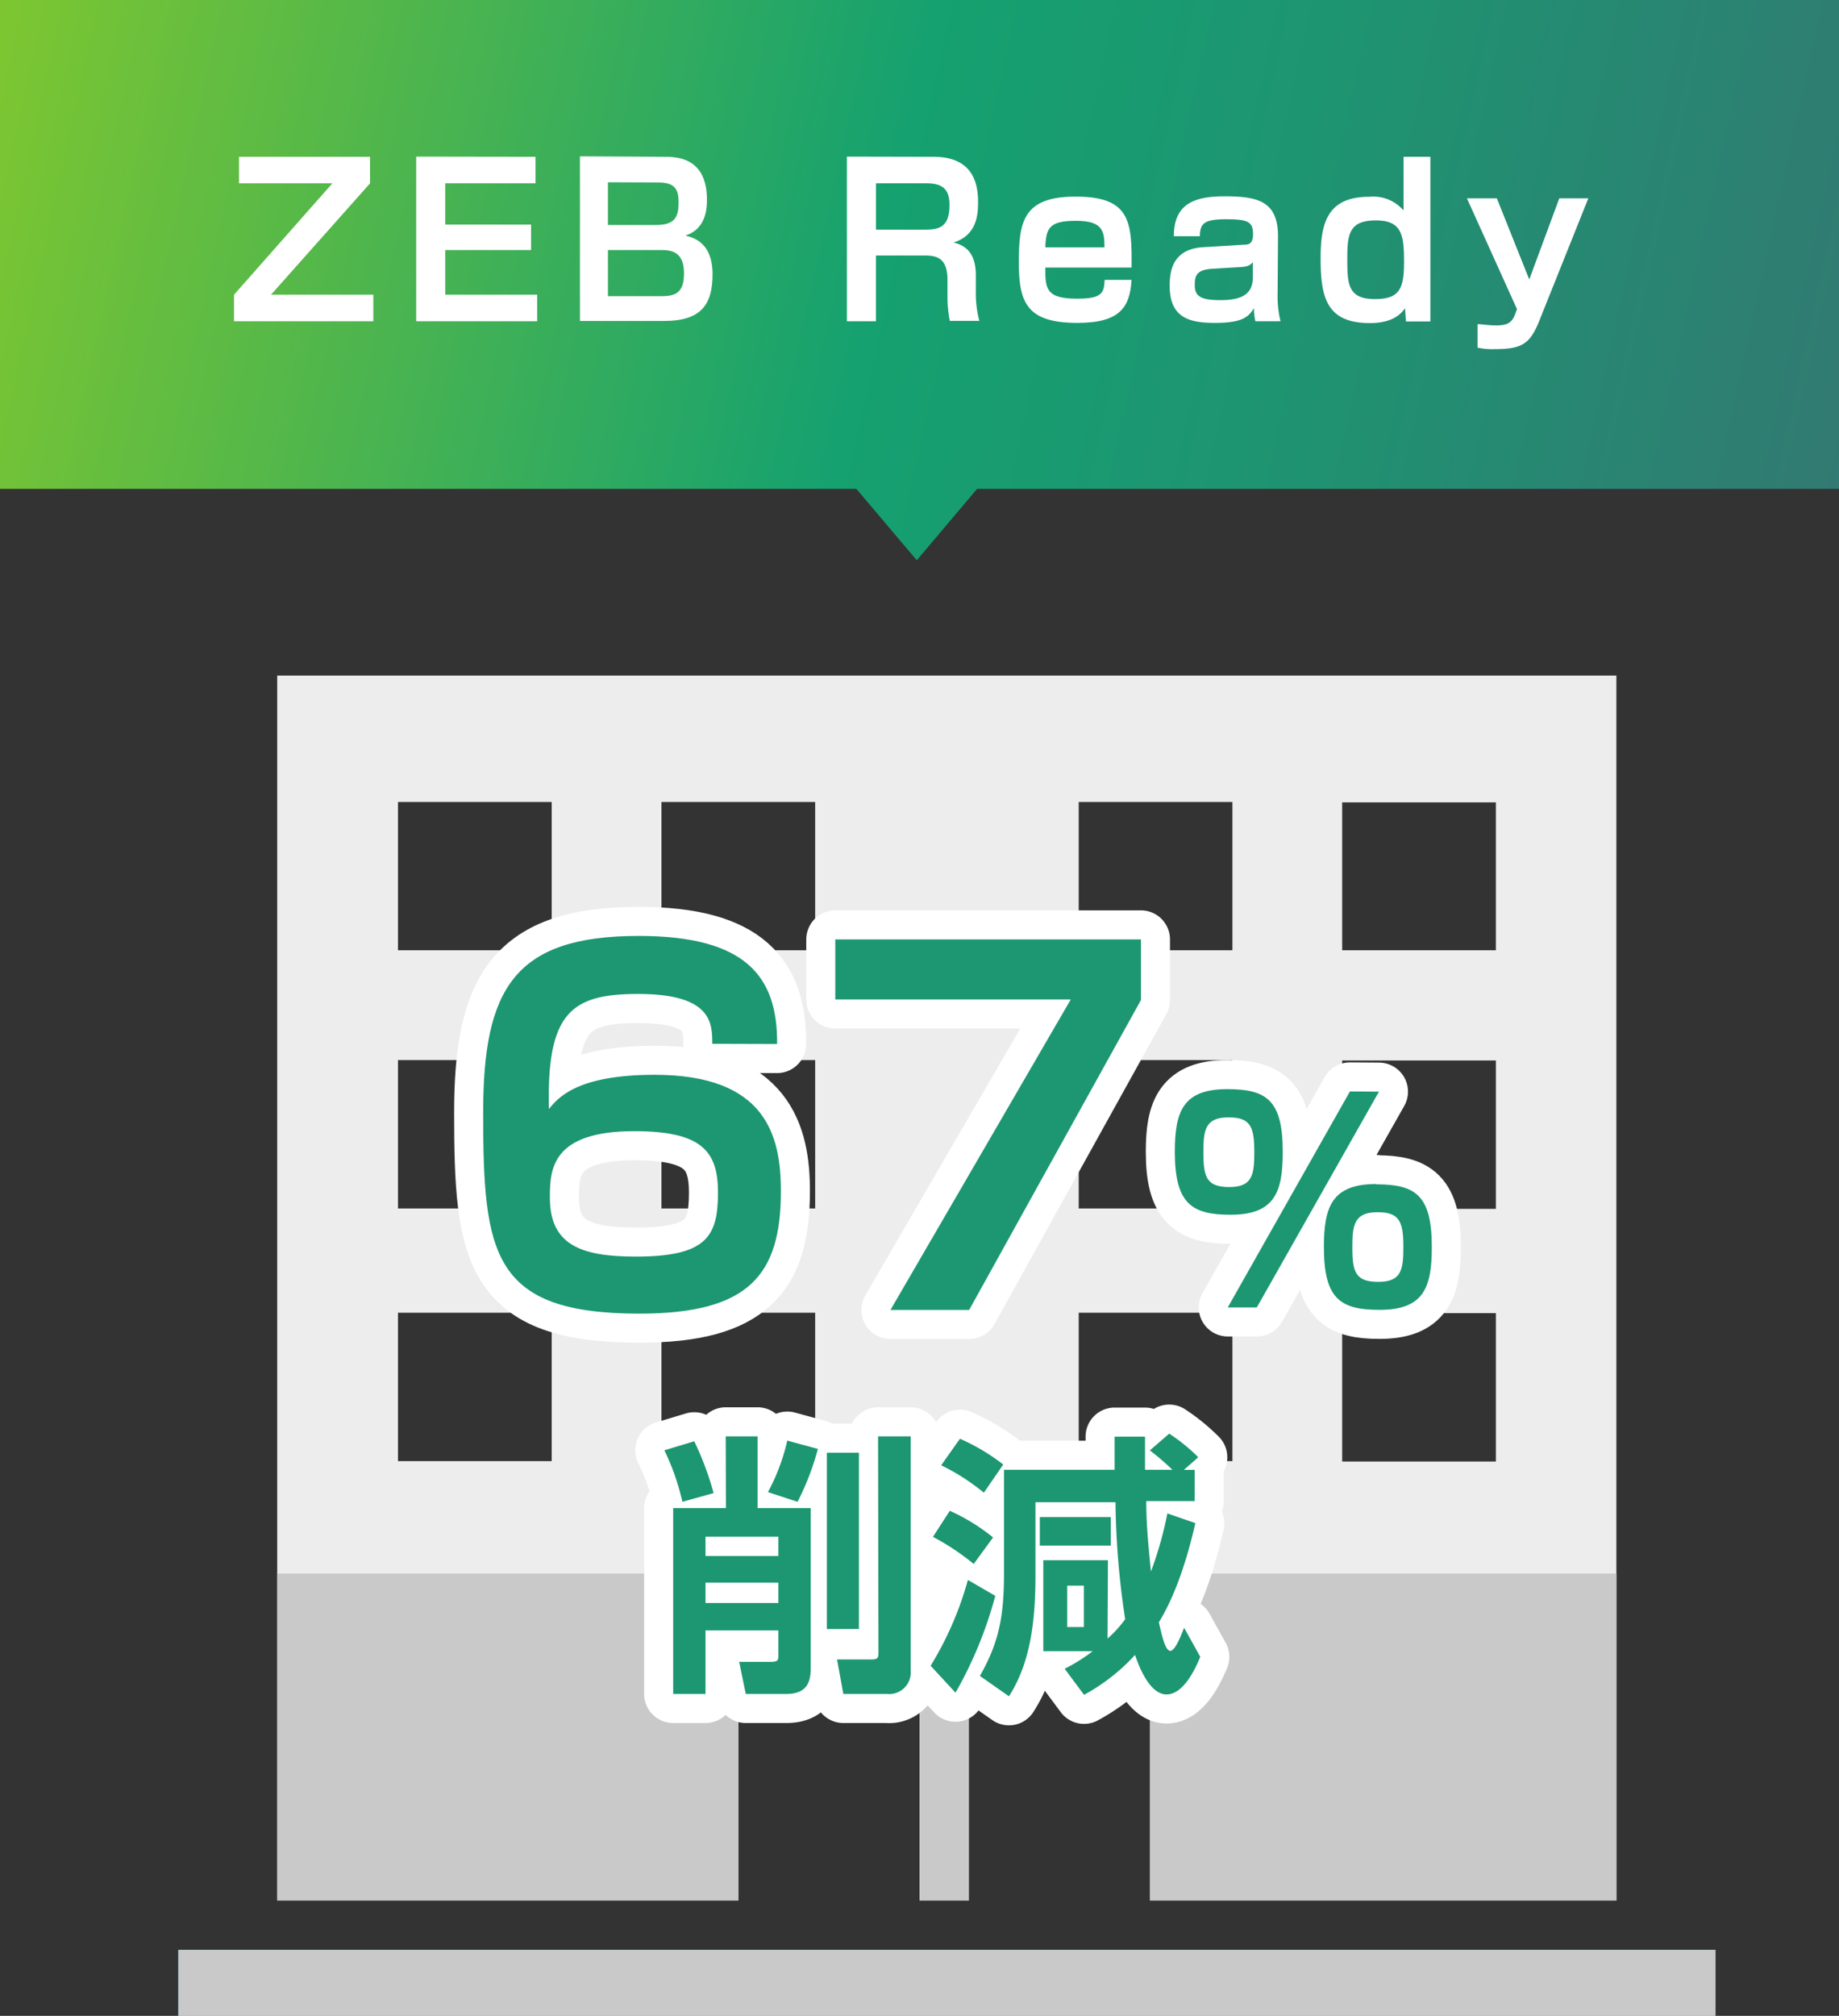 <svg xmlns="http://www.w3.org/2000/svg" xmlns:xlink="http://www.w3.org/1999/xlink" viewBox="0 0 190 208.15"><rect x="0" y="0" width="190" height="208.15" fill="#333333" stroke="none"/><defs><style>.cls-1{fill:none;}.cls-2{fill:url(#名称未設定グラデーション_129);}.cls-3,.cls-8{fill:#fff;}.cls-4{fill:#77d1e0;}.cls-5{fill:#ededed;}.cls-6{clip-path:url(#clip-path);}.cls-7{fill:#c9c9c9;}.cls-8{stroke:#fff;stroke-linecap:round;stroke-linejoin:round;stroke-width:6px;}.cls-9{fill:#1c9771;}</style><linearGradient id="名称未設定グラデーション_129" x1="-39.3" y1="-4.34" x2="222.08" y2="53.23" gradientUnits="userSpaceOnUse"><stop offset="0" stop-color="#a9d616"/><stop offset="0.5" stop-color="#15a170"/><stop offset="0.66" stop-color="#1e9471"/><stop offset="0.94" stop-color="#377373"/><stop offset="1" stop-color="#3d6b73"/></linearGradient><clipPath id="clip-path"><rect class="cls-1" x="18.43" y="162.48" width="158.81" height="45.67"/></clipPath></defs><g id="レイヤー_2" data-name="レイヤー 2"><polygon class="cls-2" points="190 0 0 0 0 50.48 88.48 50.48 94.72 57.85 100.95 50.48 190 50.48 190 0"/><path class="cls-3" d="M38.23,16.19v2.74L28,30.43H38.57v2.74H24.18V30.43l10.16-11.5H24.69V16.19Z"/><path class="cls-3" d="M55.33,16.19v2.74H46v4.26h8.87v2.63H46v4.61H55.5v2.74H43v-17Z"/><path class="cls-3" d="M68.58,16.19c1.26,0,4.46,0,4.46,4.44,0,1.68-.49,3.1-2.22,3.7.9.22,2.8.76,2.8,4s-1.31,4.81-5,4.81H59.92v-17Zm-5.77,2.63v4.41h5c2.07,0,2.3-1,2.3-2.39,0-1.66-.74-2-2.24-2Zm0,7v4.76h5.57c1.43,0,2.29-.37,2.29-2.37,0-2.39-1.52-2.39-2.5-2.39Z"/><path class="cls-3" d="M96.44,16.19c3.31,0,4.61,1.79,4.61,4.63,0,1.08,0,3.45-2.54,4.22,1.73.41,2.31,1.62,2.31,3.43V30a11.29,11.29,0,0,0,.36,3.13H98.13a13.21,13.21,0,0,1-.24-2.65V28.88c0-2.5-1.41-2.5-2.6-2.5H90.5v6.79h-3v-17ZM90.5,18.93v4.78h5.13c1.47,0,2.47-.32,2.47-2.56,0-1.77-.89-2.22-2.41-2.22Z"/><path class="cls-3" d="M108,27.63c0,2.11,0,3.21,3.27,3.21,2.54,0,2.8-.54,2.86-1.94h2.78c-.17,2.82-1.2,4.44-5.58,4.44-5.21,0-6.07-2.05-6.07-6.25s.45-6.79,5.86-6.79c5.62,0,5.85,2.53,5.79,7.33Zm6.11-2.09c0-1.64-.15-2.74-2.93-2.74s-3.1.74-3.18,2.74Z"/><path class="cls-3" d="M132,30.35a10.6,10.6,0,0,0,.3,2.82h-2.6a6.36,6.36,0,0,1-.15-1.36c-.54.93-1.24,1.53-4,1.53-2.52,0-4.7-.43-4.7-3.81,0-1.34.17-3.77,3.38-4l4.23-.26c.55,0,1-.06,1-1.12,0-1.27-.58-1.51-2.78-1.51s-2.71.39-2.71,1.75h-2.69c0-3.34,2.11-4.12,5.25-4.12,3.49,0,5.51.54,5.51,4.14Zm-2.56-3.3c-.17.26-.45.47-1.17.52l-3.12.19c-1.67.11-1.71.9-1.71,1.7,0,1.14.64,1.53,2.65,1.53,2.35,0,3.35-.71,3.35-2.37Z"/><path class="cls-3" d="M147.78,16.19v17h-2.52l-.1-1.36c-.34.47-1.14,1.53-3.63,1.53-4.49,0-5.09-2.67-5.09-6.7,0-3.53.64-6.34,5-6.34a4.14,4.14,0,0,1,3.57,1.41V16.19ZM139.2,26.57c0,2.72,0,4.31,2.86,4.31,2.54,0,3-1.07,3-3.83s-.21-4.29-2.9-4.29S139.2,24.08,139.2,26.57Z"/><path class="cls-3" d="M154.65,20.48,158,28.86l3.1-8.38h3L159,33.21c-.94,2.31-1.79,2.84-4.57,2.84a7.29,7.29,0,0,1-1.77-.15V33.47c.43,0,1.15.13,1.92.13,1.28,0,1.67-.35,2-1.27l.15-.41-5.17-11.44Z"/><rect class="cls-4" x="18.43" y="201.34" width="158.81" height="6.81"/><path class="cls-5" d="M76.28,171.85H95v24.39h5.1V171.85h18.72v24.39H167V69.76H28.64V196.24H76.28Zm62.39-89h15.88V98.12H138.67Zm0,26.65h15.88v15.32H138.67Zm0,26.09h15.88v15.32H138.67ZM111.45,82.81h15.88V98.12H111.45Zm0,26.65h15.88v15.32H111.45Zm0,26.09h15.88v15.32H111.45ZM68.34,82.81H84.22V98.12H68.34Zm0,26.65H84.22v15.32H68.34ZM57,150.87H41.12V135.55H57Zm0-26.09H41.12V109.46H57Zm0-26.66H41.12V82.81H57Zm11.34,37.43H84.22v15.32H68.34Z"/><g class="cls-6"><rect class="cls-7" x="18.43" y="201.34" width="158.81" height="6.81"/><path class="cls-7" d="M76.28,171.85H95v24.39h5.1V171.85h18.72v24.39H167V69.76H28.64V196.24H76.28Zm62.39-89h15.88V98.12H138.67Zm0,26.65h15.88v15.32H138.67Zm0,26.09h15.88v15.32H138.67ZM111.45,82.81h15.88V98.12H111.45Zm0,26.65h15.88v15.32H111.45Zm0,26.09h15.88v15.32H111.45ZM68.34,82.81H84.22V98.12H68.34Zm0,26.65H84.22v15.32H68.34ZM57,150.87H41.12V135.55H57Zm0-26.09H41.12V109.46H57Zm0-26.66H41.12V82.81H57Zm11.34,37.43H84.22v15.32H68.34Z"/></g><path class="cls-8" d="M73.59,107.78c0-2.09,0-5.15-7.66-5.15-6.89,0-9.46,1.9-9.22,11.89.93-1.17,2.91-3.54,10.92-3.54,11.49,0,13.05,6.26,13.05,12,0,8.59-3.21,12.66-14.6,12.66-15.28,0-16.16-6.16-16.16-20.76,0-12.76,3.2-18.24,16.06-18.24,11.2,0,14.36,4.27,14.31,11.16ZM56.81,123.64c0,4.85,3.11,6.11,8.88,6.11,7.32,0,8.49-2.09,8.49-6.6,0-4.22-1.6-6.35-8.64-6.35C57,116.8,56.81,120.73,56.81,123.64Z"/><path class="cls-8" d="M117.88,97v6.26l-17.75,32H92l18.63-32.06H86.3V97Z"/><path class="cls-8" d="M126.79,112.46c4.07,0,5.74,1.13,5.74,6.48,0,4.14-.82,6.49-5.4,6.49-4,0-5.75-1.14-5.75-6.49C121.38,114.75,122.23,112.46,126.79,112.46ZM124.33,119c0,2.52.31,3.57,2.68,3.57s2.58-1.25,2.58-3.6c0-2.6-.37-3.59-2.63-3.59C124.47,115.35,124.33,116.76,124.33,119Zm18.14-6.28L129.85,135h-3l12.62-22.3Zm-.28,9.57c4.07,0,5.74,1.13,5.74,6.48,0,4.16-.82,6.48-5.4,6.48-4.05,0-5.75-1.13-5.75-6.48C136.78,124.58,137.63,122.26,142.19,122.26Zm-2.47,6.53c0,2.52.32,3.54,2.69,3.54s2.58-1.24,2.58-3.59c0-2.58-.37-3.6-2.63-3.6C139.87,125.14,139.72,126.56,139.72,128.79Z"/><path class="cls-8" d="M71.73,148.82a31.88,31.88,0,0,1,2,5.35l-3.23.9a24.32,24.32,0,0,0-1.86-5.32Zm3.25-.51h3.29v7.41h5.49V172.2c0,1.27-.23,2.71-2.52,2.71H77.05l-.68-3.31h3.14c.85,0,.91-.14.91-.65v-2.6H72.89v6.56H69.55V155.72H75Zm-2.09,10.36v2h7.53v-2Zm0,4.75v2.1h7.53v-2.1ZM84.5,149.61a27.39,27.39,0,0,1-2.1,5.46l-3.06-1a21,21,0,0,0,2-5.32Zm.93,18.6V150h3.31v18.2Zm5.29-19.9h3.37v24.2a2.23,2.23,0,0,1-2.46,2.4h-4.5l-.65-3.56H90c.76,0,.76-.2.76-.82Z"/><path class="cls-8" d="M102.83,164.78a41.92,41.92,0,0,1-4.11,10L96.15,172a34.45,34.45,0,0,0,3.85-8.86ZM98.13,156a20.05,20.05,0,0,1,4.47,2.75l-2,2.74a24.8,24.8,0,0,0-4.21-2.8Zm1.05-7.44a21.09,21.09,0,0,1,4.47,2.66l-2,2.91a22.23,22.23,0,0,0-4.41-2.83Zm15.25,20.63a11.8,11.8,0,0,0,1.82-2,84.6,84.6,0,0,1-1-12.08h-8.27v7.5c0,4.53-.45,9-2.74,12.54l-3-2.1c2-3.51,2.49-6.23,2.49-10.61V151.76h11.43c0-1.13,0-3,0-3.42h3.14c0,.48,0,2.88,0,3.42h2.83a27.66,27.66,0,0,0-2.33-2l2-1.73a18.67,18.67,0,0,1,3,2.44l-1.48,1.3h1.11V155h-5c0,2.57.23,4.64.48,7.27a37.82,37.82,0,0,0,1.7-6l2.89,1c-1.33,5.86-2.92,8.86-3.77,10.24.34,1.53.68,2.95,1.19,2.95s1.16-1.73,1.42-2.38l1.67,3c-.37.88-1.62,3.88-3.49,3.88s-3-3.34-3.25-4.08A20,20,0,0,1,112,175l-2-2.69a18.46,18.46,0,0,0,2.89-1.81h-5.1V161.1h6.68Zm-7-12.54h7.33v2.94h-7.33Zm2.83,7.08V168h1.72v-4.27Z"/><path class="cls-9" d="M73.59,107.78c0-2.09,0-5.15-7.66-5.15-6.89,0-9.46,1.9-9.22,11.89.93-1.17,2.91-3.54,10.92-3.54,11.49,0,13.05,6.26,13.05,12,0,8.59-3.21,12.66-14.6,12.66-15.28,0-16.16-6.16-16.16-20.76,0-12.76,3.2-18.24,16.06-18.24,11.2,0,14.36,4.27,14.31,11.16ZM56.81,123.64c0,4.85,3.11,6.11,8.88,6.11,7.32,0,8.49-2.09,8.49-6.6,0-4.22-1.6-6.35-8.64-6.35C57,116.8,56.81,120.73,56.81,123.64Z"/><path class="cls-9" d="M117.88,97v6.26l-17.75,32H92l18.63-32.06H86.3V97Z"/><path class="cls-9" d="M126.79,112.46c4.07,0,5.74,1.13,5.74,6.48,0,4.14-.82,6.49-5.4,6.49-4,0-5.75-1.14-5.75-6.49C121.38,114.75,122.23,112.46,126.79,112.46ZM124.33,119c0,2.52.31,3.57,2.68,3.57s2.58-1.25,2.58-3.6c0-2.6-.37-3.59-2.63-3.59C124.47,115.35,124.33,116.76,124.33,119Zm18.14-6.28L129.85,135h-3l12.62-22.3Zm-.28,9.57c4.07,0,5.74,1.13,5.74,6.48,0,4.16-.82,6.48-5.4,6.48-4.05,0-5.75-1.13-5.75-6.48C136.78,124.58,137.63,122.26,142.19,122.26Zm-2.47,6.53c0,2.52.32,3.54,2.69,3.54s2.58-1.24,2.58-3.59c0-2.58-.37-3.6-2.63-3.6C139.87,125.14,139.72,126.56,139.72,128.79Z"/><path class="cls-9" d="M71.73,148.82a31.88,31.88,0,0,1,2,5.35l-3.23.9a24.32,24.32,0,0,0-1.86-5.32Zm3.25-.51h3.29v7.41h5.49V172.2c0,1.27-.23,2.71-2.52,2.71H77.05l-.68-3.31h3.14c.85,0,.91-.14.91-.65v-2.6H72.89v6.56H69.55V155.72H75Zm-2.09,10.36v2h7.53v-2Zm0,4.75v2.1h7.53v-2.1ZM84.5,149.61a27.39,27.39,0,0,1-2.1,5.46l-3.06-1a21,21,0,0,0,2-5.32Zm.93,18.6V150h3.31v18.2Zm5.29-19.9h3.37v24.2a2.23,2.23,0,0,1-2.46,2.4h-4.5l-.65-3.56H90c.76,0,.76-.2.76-.82Z"/><path class="cls-9" d="M102.83,164.78a41.92,41.92,0,0,1-4.11,10L96.15,172a34.45,34.45,0,0,0,3.85-8.86ZM98.13,156a20.05,20.05,0,0,1,4.47,2.75l-2,2.74a24.8,24.8,0,0,0-4.21-2.8Zm1.05-7.44a21.09,21.09,0,0,1,4.47,2.66l-2,2.91a22.23,22.23,0,0,0-4.41-2.83Zm15.25,20.63a11.8,11.8,0,0,0,1.82-2,84.6,84.6,0,0,1-1-12.08h-8.27v7.5c0,4.53-.45,9-2.74,12.54l-3-2.1c2-3.51,2.49-6.23,2.49-10.61V151.76h11.43c0-1.13,0-3,0-3.42h3.14c0,.48,0,2.88,0,3.42h2.83a27.66,27.66,0,0,0-2.33-2l2-1.73a18.67,18.67,0,0,1,3,2.44l-1.48,1.3h1.11V155h-5c0,2.57.23,4.64.48,7.27a37.82,37.82,0,0,0,1.7-6l2.89,1c-1.33,5.86-2.92,8.86-3.77,10.24.34,1.53.68,2.95,1.19,2.95s1.16-1.73,1.42-2.38l1.67,3c-.37.88-1.62,3.88-3.49,3.88s-3-3.34-3.25-4.08A20,20,0,0,1,112,175l-2-2.69a18.46,18.46,0,0,0,2.89-1.81h-5.1V161.1h6.68Zm-7-12.54h7.33v2.94h-7.33Zm2.83,7.08V168h1.72v-4.27Z"/></g></svg>